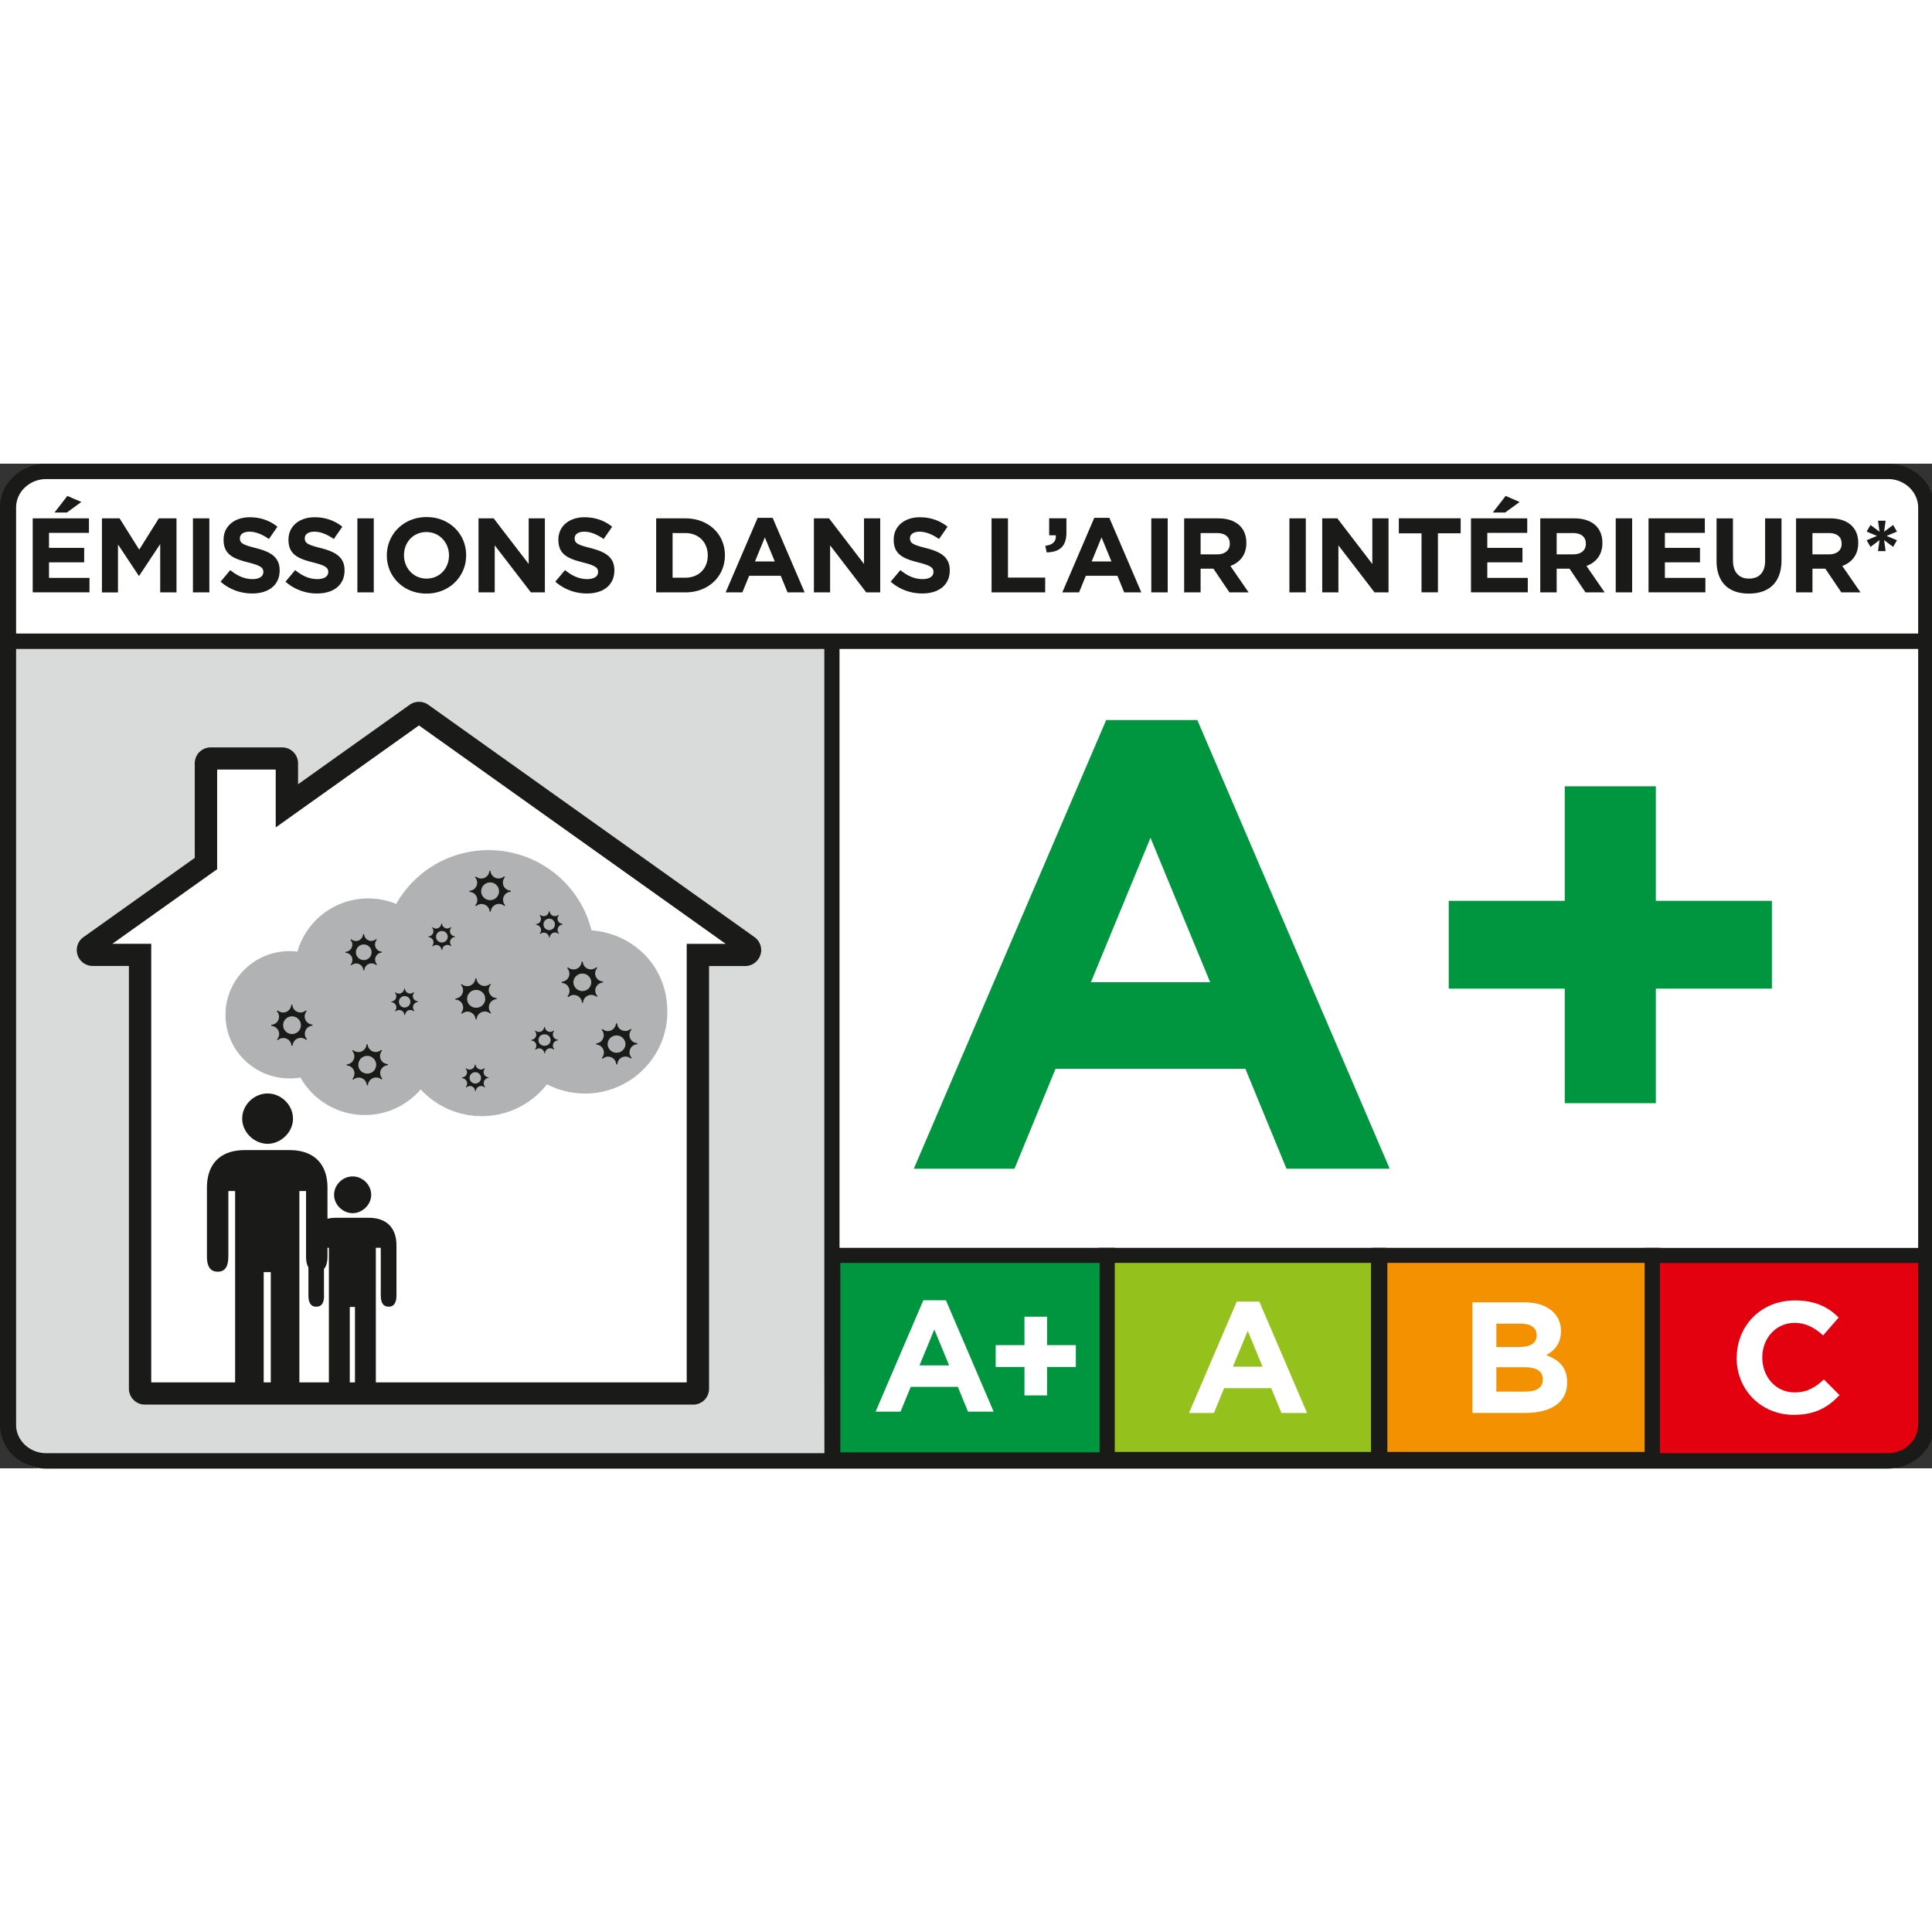 <svg xmlns="http://www.w3.org/2000/svg" width="150" height="150" viewBox="0 0 150 78"><rect x="0" y="0" width="150" height="78" fill="#333333" stroke="none"/><path d="M146.484 78.023H3.492c-.914 0-1.789-.402-2.437-1.136C.406 76.16.043 75.18.043 74.145h.004V4.335C.047 2.192 1.594.458 3.492.458h142.992c.918 0 1.79.406 2.442 1.137l-.344.386.344-.386c.652.726 1.012 1.71 1.008 2.742v69.812c0 1.036-.356 2.012-1.008 2.743-.649.734-1.52 1.136-2.438 1.136Zm0 0" style="stroke:none;fill-rule:nonzero;fill:#fff;fill-opacity:1"/><path d="m.738 14.227 63.594-.157-.363 62.907H3.637c-3.117 0-2.496-.407-2.703-1.653L.742 14.227Zm0 0" style="stroke:none;fill-rule:nonzero;fill:#d9dada;fill-opacity:1"/><path d="M2.54 4.246h4.366v1.125H3.805v1.164h2.73V7.66h-2.73v1.207h3.144v1.121H2.54V4.242Zm2.69-1.742 1.086.469-1.125.82h-.96ZM7.914 4.246h1.371l1.524 2.43 1.523-2.43h1.371v5.746h-1.265v-3.75L10.808 8.7h-.035L9.16 6.27v3.727H7.914ZM14.98 4.246h1.274v5.746H14.98ZM17.129 9.156l.75-.894c.52.425 1.07.699 1.73.699.52 0 .836-.207.836-.543v-.016c0-.32-.195-.488-1.168-.734-1.164-.293-1.918-.617-1.918-1.758v-.015c0-1.043.848-1.735 2.032-1.735.843 0 1.566.266 2.148.735l-.66.953c-.516-.356-1.016-.567-1.508-.567-.488 0-.746.219-.746.5v.02c0 .379.25.5 1.25.754 1.176.3 1.836.722 1.836 1.722v.016c0 1.145-.875 1.785-2.129 1.785-.875 0-1.762-.3-2.457-.918ZM22.168 9.156l.75-.894c.52.425 1.066.699 1.727.699.52 0 .84-.207.84-.543v-.016c0-.32-.2-.488-1.169-.734-1.168-.293-1.918-.617-1.918-1.758v-.015c0-1.043.844-1.735 2.028-1.735.847 0 1.566.266 2.152.735l-.66.953c-.516-.356-1.02-.567-1.508-.567s-.746.219-.746.5v.02c0 .379.25.5 1.25.754 1.176.3 1.836.722 1.836 1.722v.016c0 1.145-.875 1.785-2.129 1.785a3.7 3.7 0 0 1-2.46-.918ZM27.746 4.246h1.274v5.746h-1.274ZM30.035 7.133v-.016c0-1.637 1.3-2.972 3.086-2.972s3.07 1.324 3.07 2.953v.02c0 1.632-1.296 2.968-3.082 2.968s-3.074-1.324-3.074-2.953m4.824 0v-.016c0-.984-.73-1.808-1.757-1.808-1.024 0-1.735.804-1.735 1.789v.02c0 .98.727 1.804 1.754 1.804 1.024 0 1.738-.805 1.738-1.79M37.152 4.246h1.176l2.719 3.54v-3.54h1.258v5.746h-1.086L38.41 6.34v3.652h-1.258ZM43.117 9.156l.75-.894c.524.425 1.07.699 1.73.699.52 0 .837-.207.837-.543v-.016c0-.32-.196-.488-1.164-.734-1.168-.293-1.918-.617-1.918-1.758v-.015c0-1.043.843-1.735 2.027-1.735.848 0 1.562.266 2.148.735l-.66.953c-.515-.356-1.015-.567-1.504-.567-.492 0-.746.219-.746.5v.02c0 .379.246.5 1.246.754 1.176.3 1.836.722 1.836 1.722v.016c0 1.145-.875 1.785-2.125 1.785a3.7 3.7 0 0 1-2.46-.918ZM50.945 4.246h2.262c1.816 0 3.074 1.238 3.074 2.856v.02c0 1.616-1.258 2.87-3.074 2.87h-2.262Zm1.274 1.14v3.466h.984c1.04 0 1.746-.7 1.746-1.715V7.12c0-1.02-.707-1.734-1.746-1.734ZM58.813 4.203h1.175l2.485 5.79h-1.328l-.528-1.29h-2.453l-.527 1.29H56.34l2.484-5.79Zm1.34 3.387-.77-1.867-.766 1.867h1.54ZM63.191 4.246h1.176l2.715 3.54v-3.54h1.258v5.746h-1.086L64.449 6.34v3.652h-1.258ZM69.156 9.156l.75-.894c.52.425 1.067.699 1.727.699.52 0 .84-.207.84-.543v-.016c0-.32-.2-.488-1.168-.734-1.168-.293-1.918-.617-1.918-1.758v-.015c0-1.043.843-1.735 2.027-1.735.848 0 1.566.266 2.152.735l-.66.953c-.515-.356-1.02-.567-1.508-.567s-.746.219-.746.5v.02c0 .379.25.5 1.25.754 1.176.3 1.836.722 1.836 1.722v.016c0 1.145-.875 1.785-2.129 1.785-.875 0-1.765-.3-2.46-.918ZM76.984 4.246h1.274v4.598h2.89v1.148h-4.164ZM81.16 6.371c.57-.055.856-.348.813-.812h-.516V4.242h1.34v1.106c0 1.086-.547 1.52-1.535 1.539l-.106-.516ZM84.953 4.203h1.176l2.484 5.79h-1.332l-.527-1.29h-2.45l-.527 1.29h-1.3l2.484-5.79Zm1.34 3.387-.77-1.867-.765 1.867h1.539ZM89.387 4.246h1.273v5.746h-1.273ZM91.934 4.246h2.648c.738 0 1.309.203 1.688.582.32.32.496.77.496 1.317v.015c0 .93-.508 1.512-1.239 1.781l1.414 2.051h-1.488l-1.242-1.84h-.996v1.84h-1.278V4.246ZM94.5 7.04c.621 0 .98-.328.98-.812v-.02c0-.539-.382-.82-1-.82h-1.265v1.652h1.289ZM100.11 4.246h1.273v5.746h-1.274ZM102.656 4.246h1.176l2.715 3.54v-3.54h1.258v5.746h-1.086l-2.805-3.652v3.652h-1.258ZM110.367 5.406h-1.762V4.242h4.801v1.164h-1.765v4.582h-1.274ZM114.207 4.246h4.367v1.125h-3.101v1.164h2.73V7.66h-2.73v1.207h3.144v1.121h-4.41V4.242Zm2.691-1.742 1.086.469-1.125.82h-.96ZM119.578 4.246h2.649c.738 0 1.308.203 1.687.582.32.32.496.77.496 1.317v.015c0 .93-.504 1.512-1.238 1.781l1.414 2.051h-1.488l-1.239-1.84h-1v1.84h-1.273V4.246Zm2.567 2.793c.625 0 .98-.328.98-.812v-.02c0-.539-.383-.82-1-.82h-1.266v1.652h1.29ZM125.445 4.246h1.274v5.746h-1.274ZM127.992 4.246h4.371v1.125h-3.101v1.164h2.726V7.66h-2.726v1.207h3.144v1.121h-4.414V4.242ZM133.273 7.527v-3.28h1.274V7.5c0 .934.473 1.422 1.246 1.422.777 0 1.25-.469 1.25-1.379V4.25h1.273v3.246c0 1.738-.98 2.59-2.539 2.59-1.558 0-2.504-.86-2.504-2.555ZM139.441 4.246h2.649c.738 0 1.308.203 1.687.582.32.32.496.77.496 1.317v.015c0 .93-.507 1.512-1.238 1.781l1.414 2.051h-1.488l-1.242-1.84h-1v1.84h-1.274V4.246Zm2.567 2.793c.62 0 .976-.328.976-.812v-.02c0-.539-.379-.82-.996-.82h-1.27v1.652h1.294ZM145.926 5.934l-.7.527-.3-.516.804-.336-.804-.336.3-.515.7.527-.117-.855h.59l-.118.855.7-.527.3.515-.808.336.808.336-.3.516-.7-.527.117.855h-.59ZM1.031 13.328h148.434v.91H1.03Zm0 0" style="stroke:none;fill-rule:nonzero;fill:#1a1a18;fill-opacity:1"/><path d="M149.605 14.383H.887v-1.195h148.718ZM1.172 14.098h148.152v-.63H1.172Zm0 0" style="stroke:none;fill-rule:nonzero;fill:#1a1a18;fill-opacity:1"/><path d="M85.86 61.465h21.175v15.844H85.86Zm0 0" style="stroke:none;fill-rule:nonzero;fill:#94c11c;fill-opacity:1"/><path d="M107.621 77.895H85.266V60.883h22.355Zm-21.176-1.168h20V62.05h-20Zm0 0" style="stroke:none;fill-rule:nonzero;fill:#1a1a18;fill-opacity:1"/><path d="M96.02 65.055h1.753l3.707 8.648h-1.988l-.793-1.926h-3.66l-.789 1.926h-1.937Zm2.003 5.054-1.148-2.785-1.152 2.785Zm0 0" style="stroke:none;fill-rule:nonzero;fill:#fff;fill-opacity:1"/><path d="M107.125 61.465h21.172v15.844h-21.172Zm0 0" style="stroke:none;fill-rule:nonzero;fill:#f39100;fill-opacity:1"/><path d="M128.89 77.895h-22.35V60.883h22.35Zm-21.175-1.168h20V62.05h-20Zm0 0" style="stroke:none;fill-rule:nonzero;fill:#1a1a18;fill-opacity:1"/><path d="m148.79 76.652-1.044.657h-19.441V61.465h21.172v13.64Zm0 0" style="stroke:none;fill-rule:nonzero;fill:#e3000f;fill-opacity:1"/><path d="M114.324 65.11h4.016c.988 0 1.77.269 2.262.765.394.39.59.871.59 1.457v.027c0 .97-.516 1.508-1.137 1.852 1 .379 1.617.957 1.617 2.11v.023c0 1.57-1.285 2.355-3.238 2.355h-4.114v-8.59Zm4.98 2.538c0-.562-.445-.882-1.245-.882h-1.883v1.816h1.758c.84 0 1.37-.27 1.37-.906Zm-.925 2.504h-2.203v1.891h2.261c.844 0 1.348-.293 1.348-.934v-.023c0-.574-.433-.934-1.406-.934M134.84 69.434v-.028c0-2.437 1.851-4.441 4.508-4.441 1.629 0 2.609.543 3.41 1.324l-1.211 1.39c-.668-.6-1.344-.972-2.211-.972-1.461 0-2.512 1.203-2.512 2.676v.023c0 1.473 1.028 2.7 2.512 2.7.984 0 1.594-.391 2.273-1.004l1.211 1.214c-.89.946-1.882 1.532-3.55 1.532-2.543 0-4.438-1.95-4.438-4.414Zm0 0" style="stroke:none;fill-rule:nonzero;fill:#fff;fill-opacity:1"/><path d="M64.648 61.465h21.309V77.34H64.648Zm0 0" style="stroke:none;fill-rule:nonzero;fill:#00963f;fill-opacity:1"/><path d="M86.55 77.922H64.064v-17.04H86.55Zm-21.308-1.164h20.133V62.055H65.242Zm0 0" style="stroke:none;fill-rule:nonzero;fill:#1a1a18;fill-opacity:1"/><path d="M71.688 64.953h1.753l3.707 8.649h-1.992l-.789-1.926h-3.66l-.789 1.926H67.98Zm2.003 5.055-1.152-2.785-1.148 2.785ZM79.54 70.133h-2.235v-1.695h2.234v-2.211h1.754v2.21h2.234v1.696h-2.234v2.207h-1.754Zm0 0" style="stroke:none;fill-rule:nonzero;fill:#fff;fill-opacity:1"/><path d="M64 13.977h1.18v63.168H64ZM128.875 77.117h-1.18v-16.23h21.453v1.172h-20.273Zm0 0" style="stroke:none;fill-rule:nonzero;fill:#1a1a18;fill-opacity:1"/><path d="M85.887 19.906h7.074l14.934 34.832h-8.012L96.69 46.98H81.953l-3.187 7.758h-7.817l14.934-34.832Zm8.07 20.356-4.633-11.215-4.629 11.215ZM121.488 40.758h-9.008V33.94h9.008v-8.894h7.07v8.894h9.012v6.817h-9.011v8.894h-7.07Zm0 0" style="stroke:none;fill-rule:nonzero;fill:#00963f;fill-opacity:1"/><path d="M11.254 73.05a1.2 1.2 0 0 1-.875-.355 1.23 1.23 0 0 1-.371-.882V38.996H7.207a1.237 1.237 0 0 1-1.246-1.238c0-.387.187-.77.52-1l8.64-6.153v-7.34c0-.316.121-.636.36-.882h.011c.242-.235.543-.356.88-.356h5.519c.336 0 .64.121.875.352l.011.008c.235.238.364.55.364.883v1.62l8.66-6.167a1.25 1.25 0 0 1 1.457 0l25.316 18.03c.332.235.524.618.524 1.013 0 .125-.02.254-.063.375-.164.511-.64.863-1.187.863H55.05v32.812a1.23 1.23 0 0 1-1.25 1.238H11.254Zm0 0" style="stroke:none;fill-rule:nonzero;fill:#1a1a18;fill-opacity:1"/><path d="M53.316 71.328v-34.05h3.024L32.527 20.323l-11.12 7.918V23.75h-4.548v7.734l-8.136 5.793h3.02v34.051Zm0 0" style="stroke:none;fill-rule:nonzero;fill:#fff;fill-opacity:1"/><path d="M45.922 36.23c-.879-3.566-4.121-6.226-7.992-6.226a8.22 8.22 0 0 0-7.168 4.176 5.7 5.7 0 0 0-2.172-.426 5.71 5.71 0 0 0-5.5 4.133 4.4 4.4 0 0 0-.602-.043c-2.75 0-4.98 2.215-4.98 4.949 0 2.73 2.23 4.937 4.98 4.937.29 0 .57-.027.84-.07a5.74 5.74 0 0 0 4.996 2.91c1.738 0 3.301-.773 4.34-1.992a6.4 6.4 0 0 0 4.734 2.078 6.4 6.4 0 0 0 5.067-2.472 6.4 6.4 0 0 0 2.95.718c3.534 0 6.398-2.843 6.398-6.347s-2.598-6.07-5.899-6.325Zm0 0" style="stroke:none;fill-rule:nonzero;fill:#b1b2b3;fill-opacity:1"/><path d="M31.418 42.223a.45.45 0 0 0 .445-.446c0-.242-.199-.441-.445-.441-.25 0-.445.2-.445.441 0 .243.195.446.445.446m.648-.024c0 .11.04.203.106.278-.012.011-.024.03-.043.039a.414.414 0 0 0-.559.015.44.44 0 0 0-.117.27h-.058a.404.404 0 0 0-.407-.383.4.4 0 0 0-.273.105.1.1 0 0 1-.043-.039.403.403 0 0 0-.29-.672v-.054a.41.41 0 0 0 .388-.406.42.42 0 0 0-.11-.274.2.2 0 0 0 .04-.039.4.4 0 0 0 .562-.02.38.38 0 0 0 .12-.261h.055a.407.407 0 0 0 .684.27.2.2 0 0 0 .04.038.394.394 0 0 0 .015.555.39.39 0 0 0 .27.117v.059a.4.4 0 0 0-.38.398ZM42.277 45.191a.442.442 0 1 0 0-.882.442.442 0 1 0 0 .882m.645-.015c0 .105.043.199.105.273-.011.012-.023.028-.039.04a.41.41 0 0 0-.558.015.45.45 0 0 0-.117.27h-.051a.413.413 0 0 0-.41-.38c-.106 0-.2.044-.274.106l-.039-.04a.41.41 0 0 0-.016-.558.4.4 0 0 0-.273-.113v-.059a.404.404 0 0 0 .281-.675c.012-.016.024-.024.04-.043a.394.394 0 0 0 .554-.008.38.38 0 0 0 .121-.266h.059a.406.406 0 0 0 .406.38.4.4 0 0 0 .273-.11c.012.015.028.027.04.039a.41.41 0 0 0 .011.555.4.4 0 0 0 .274.117v.058a.407.407 0 0 0-.387.403ZM42.64 36.215a.445.445 0 0 0 0-.89.444.444 0 1 0 0 .89m.65-.028q.001.164.108.274c-.015.016-.027.023-.039.043a.4.4 0 0 0-.558.016.4.4 0 0 0-.121.27h-.051a.4.4 0 0 0-.406-.38c-.11 0-.203.04-.278.102-.011-.008-.023-.032-.043-.04a.39.39 0 0 0-.015-.55.39.39 0 0 0-.27-.117v-.059A.396.396 0 0 0 42 35.34a.4.4 0 0 0-.105-.274c.011-.011.027-.023.039-.043.16.149.406.141.562-.007a.4.4 0 0 0 .121-.27h.055a.406.406 0 0 0 .402.383c.11 0 .207-.04.278-.113q.017.023.035.043a.4.4 0 0 0 .02.554c.073.07.175.11.269.114v.054a.415.415 0 0 0-.383.407ZM28.242 38.54a.61.61 0 0 0 .61-.606.61.61 0 0 0-.61-.606c-.336 0-.61.27-.61.606s.274.605.61.605m.883-.032c0 .144.055.277.148.375-.02.015-.035.043-.058.054a.553.553 0 0 0-.762.024.53.53 0 0 0-.164.367h-.078a.555.555 0 0 0-.559-.523.58.58 0 0 0-.375.144.12.12 0 0 1-.054-.054.557.557 0 0 0-.024-.762.54.54 0 0 0-.375-.156v-.079a.554.554 0 0 0 .531-.55.52.52 0 0 0-.148-.371c.02-.024.035-.04.05-.063a.558.558 0 0 0 .934-.383h.079a.56.56 0 0 0 .554.524.56.56 0 0 0 .38-.149c.015.024.038.04.054.055a.56.56 0 0 0 .02.766.55.55 0 0 0 .37.16v.07a.565.565 0 0 0-.527.55ZM36.906 48.125a.439.439 0 1 0 0-.879c-.25 0-.449.195-.449.438 0 .242.203.441.45.441m.649-.02q0 .166.105.278c-.012.012-.027.023-.039.043a.406.406 0 0 0-.559.011.4.4 0 0 0-.117.27h-.058a.405.405 0 0 0-.407-.39.4.4 0 0 0-.273.113c-.016-.012-.031-.032-.043-.043.14-.164.14-.41-.02-.555a.4.4 0 0 0-.269-.121v-.063a.403.403 0 0 0 .387-.398c0-.102-.043-.2-.114-.27q.025-.021.043-.042c.16.144.407.136.559-.016a.4.4 0 0 0 .121-.27h.055a.41.41 0 0 0 .41.383c.105 0 .2-.035.273-.105q.017.014.04.039a.401.401 0 0 0 .285.672v.05a.403.403 0 0 0-.38.407ZM22.668 44.281a.69.69 0 0 0 .695-.683.693.693 0 0 0-.695-.688.684.684 0 1 0 0 1.371m1-.023c0 .164.059.312.168.426q-.03.03-.063.058a.636.636 0 0 0-.87.024.65.65 0 0 0-.184.418h-.09a.624.624 0 0 0-.629-.59.63.63 0 0 0-.43.164c-.023-.02-.039-.043-.062-.059a.62.62 0 0 0-.024-.863.64.64 0 0 0-.422-.188v-.086a.621.621 0 0 0 .434-1.046c.02-.028.04-.043.067-.067a.63.63 0 0 0 1.05-.441h.086c.016.332.29.601.63.601.167 0 .32-.066.429-.172q.035.035.058.06a.63.63 0 0 0 .45 1.05v.086a.624.624 0 0 0-.598.625M36.957 42.238a.69.69 0 1 0 0-1.379.69.69 0 1 0 0 1.38m1-.027c0 .164.063.309.168.426q-.034.03-.062.058a.636.636 0 0 0-.872.024.63.63 0 0 0-.183.418h-.086a.63.63 0 0 0-.629-.594.67.67 0 0 0-.43.164 1 1 0 0 1-.062-.059.63.63 0 0 0-.024-.863.63.63 0 0 0-.422-.18v-.082a.637.637 0 0 0 .598-.636.65.65 0 0 0-.168-.426c.02-.023.043-.035.063-.059a.635.635 0 0 0 1.058-.441h.086a.623.623 0 0 0 .63.586.63.63 0 0 0 .429-.16c.02.015.043.039.058.058a.617.617 0 0 0 .028.86.58.58 0 0 0 .422.183v.086a.63.63 0 0 0-.602.633ZM45.215 40.945a.69.69 0 0 0 .691-.691.694.694 0 0 0-1.387 0c0 .379.313.691.696.691m1.004-.03c0 .163.062.315.164.425a.3.3 0 0 1-.059.058.644.644 0 0 0-.87.032.6.6 0 0 0-.184.418h-.086a.633.633 0 0 0-1.066-.426c-.016-.024-.04-.04-.06-.067a.625.625 0 0 0-.027-.859.64.64 0 0 0-.418-.187v-.09a.617.617 0 0 0 .594-.621.62.62 0 0 0-.168-.426l.063-.067a.64.64 0 0 0 .87-.02.64.64 0 0 0 .184-.42h.09a.63.63 0 0 0 .633.597c.16 0 .316-.063.426-.172.023.027.043.043.066.062a.625.625 0 0 0 .441 1.047v.086a.63.63 0 0 0-.597.625ZM47.871 45.734a.69.69 0 0 0 .691-.687.694.694 0 0 0-1.386 0c0 .383.308.687.695.687m1.004-.027c0 .168.063.313.168.426q-.03.034-.059.062a.63.63 0 0 0-1.054.442h-.086a.63.63 0 0 0-1.059-.43q-.032-.033-.062-.066a.62.62 0 0 0-.024-.864.63.63 0 0 0-.418-.183v-.082a.636.636 0 0 0 .43-1.059.5.5 0 0 1 .062-.062.623.623 0 0 0 .868-.028.63.63 0 0 0 .183-.41h.086a.636.636 0 0 0 1.063.426c.02.02.039.035.058.059a.63.63 0 0 0 .446 1.05v.086a.625.625 0 0 0-.598.63ZM34.297 37.172a.444.444 0 1 0 0-.887.443.443 0 1 0 0 .887m.648-.024a.4.4 0 0 0 .106.278.1.1 0 0 1-.04.035.42.42 0 0 0-.558.016.4.4 0 0 0-.117.27h-.063a.397.397 0 0 0-.402-.38.4.4 0 0 0-.273.106.2.2 0 0 1-.043-.043.393.393 0 0 0-.02-.551.38.38 0 0 0-.27-.121v-.055a.4.4 0 0 0 .383-.406c0-.106-.039-.2-.105-.266.012-.02.023-.027.035-.047a.407.407 0 0 0 .684-.277h.054a.407.407 0 0 0 .41.379c.106 0 .2-.04.274-.102a.2.2 0 0 1 .04.04.396.396 0 0 0 .01.55.43.43 0 0 0 .27.121v.055a.394.394 0 0 0-.379.398ZM38.055 33.887a.69.69 0 0 0 .691-.688.69.69 0 0 0-.691-.687.693.693 0 0 0-.696.687c0 .38.313.688.696.688m1.004-.028c0 .164.058.313.164.426-.02.02-.04.043-.067.055a.63.63 0 0 0-.867.027.6.6 0 0 0-.184.414h-.085a.633.633 0 0 0-.633-.593.65.65 0 0 0-.43.164c-.02-.016-.039-.043-.062-.059a.62.62 0 0 0-.024-.863.6.6 0 0 0-.422-.18v-.09a.627.627 0 0 0 .598-.625.65.65 0 0 0-.168-.426q.033-.035.066-.058a.63.63 0 0 0 .864-.028.6.6 0 0 0 .187-.414h.086a.627.627 0 0 0 .629.594.6.6 0 0 0 .43-.168c.02.028.043.047.062.067a.63.63 0 0 0 .027.867c.118.11.266.176.422.18v.09a.62.62 0 0 0-.597.62ZM28.516 47.355a.686.686 0 0 0 .691-.683.696.696 0 0 0-.691-.695.697.697 0 0 0-.696.695c0 .383.309.683.696.683m1.004-.03c0 .163.066.316.168.433a.3.3 0 0 0-.06.058.64.64 0 0 0-1.062.442h-.086a.627.627 0 0 0-.628-.594.65.65 0 0 0-.43.164l-.063-.062a.62.62 0 0 0-.023-.86.6.6 0 0 0-.418-.183v-.086a.63.63 0 0 0 .594-.625.62.62 0 0 0-.168-.426q.029-.029.062-.066a.63.63 0 0 0 .867-.02.65.65 0 0 0 .184-.422h.086a.633.633 0 0 0 1.059.434l.066.058a.634.634 0 0 0 .02.867.64.64 0 0 0 .421.176v.09a.633.633 0 0 0-.597.629ZM17.73 61.543v-5.07h.524V71.5c0 .828.43 1.316 1.105 1.316.68 0 1.114-.488 1.114-1.316v-8.734h.55V71.5c0 .828.43 1.285 1.11 1.285.676 0 1.11-.457 1.11-1.285V56.473h.519v5.07c0 .793.281 1.191.832 1.191q.831 0 .832-1.191v-5.316c0-1.891-1.078-2.934-2.961-2.934h-3.45c-1.878 0-2.949 1.039-2.949 2.934v5.316q-.002 1.19.829 1.191c.585 0 .832-.398.832-1.191Zm5.016-10.691c0-1.07-.922-1.954-1.969-1.954s-1.972.88-1.972 1.954.957 1.953 1.972 1.953c1.012 0 1.97-.88 1.97-1.953m0 0" style="stroke:none;fill-rule:nonzero;fill:#1a1a18;fill-opacity:1"/><path d="M25.152 64.578v-3.703h.383v10.98c0 .606.313.965.809.965.5 0 .812-.355.812-.965v-6.382h.403v6.382c0 .606.32.942.812.942s.809-.336.809-.942v-10.98h.383v3.703c0 .582.207.875.609.875s.61-.293.61-.875v-3.887c0-1.382-.786-2.144-2.157-2.144h-2.52c-1.375 0-2.16.758-2.16 2.144v3.887q0 .874.606.875c.43 0 .61-.293.61-.875Zm3.668-7.812c0-.786-.672-1.43-1.441-1.43-.766 0-1.442.644-1.442 1.43s.696 1.425 1.442 1.425 1.441-.648 1.441-1.425m0 0" style="stroke:none;fill-rule:nonzero;fill:#1a1a18;fill-opacity:1"/><path d="M146.582 77.883H3.59a3.53 3.53 0 0 1-2.438-.957C.508 76.309.141 75.488.141 74.617V3.41C.145 1.605 1.69.14 3.59.14h142.992c.918 0 1.79.344 2.438.958l-.344.324.344-.324a3.14 3.14 0 0 1 1.007 2.308v71.207c0 .871-.355 1.696-1.007 2.309a3.52 3.52 0 0 1-2.438.957ZM1.836 1.746a2.28 2.28 0 0 0-.73 1.66v71.207c0 .637.257 1.215.73 1.664a2.53 2.53 0 0 0 1.754.692h142.992c.664 0 1.281-.242 1.754-.692a2.29 2.29 0 0 0 .73-1.664V3.41c0-.629-.261-1.21-.73-1.66a2.53 2.53 0 0 0-1.754-.687H3.59c-.68 0-1.305.265-1.75.687Zm0 0" style="stroke:none;fill-rule:nonzero;fill:#1a1a18;fill-opacity:1"/><path d="M146.582 78.023H3.59a3.66 3.66 0 0 1-2.535-.996A3.3 3.3 0 0 1 0 74.617V3.41C0 1.527 1.613 0 3.59 0h142.992c.91 0 1.77.32 2.438.906l.097.09.008.008.102.094c.613.632.945 1.449.945 2.308v71.207c0 .914-.371 1.77-1.055 2.41a3.64 3.64 0 0 1-2.531.997ZM3.59.281C1.77.281.29 1.687.28 3.411v71.206c0 .832.344 1.613.969 2.207a3.37 3.37 0 0 0 2.336.918h142.992a3.36 3.36 0 0 0 2.336-.918c.629-.594.973-1.375.969-2.207V3.41c0-.793-.305-1.535-.871-2.11l-.242.227-.196-.203.23-.222a3.4 3.4 0 0 0-2.23-.82ZM146.582 77.11H3.59c-.7 0-1.356-.257-1.852-.726-.504-.485-.773-1.09-.773-1.766V3.41c0-.664.273-1.289.773-1.762A2.67 2.67 0 0 1 3.586.914h142.992c.7 0 1.36.262 1.852.734.5.477.77 1.102.773 1.762v71.207c0 .66-.273 1.293-.773 1.766-.5.469-1.157.726-1.852.726ZM1.934 1.848a2.14 2.14 0 0 0-.684 1.558v71.207c0 .598.238 1.137.684 1.563a2.4 2.4 0 0 0 1.656.648h142.992c.621 0 1.215-.23 1.66-.652.446-.426.684-.965.684-1.563V3.41c0-.582-.246-1.14-.684-1.562a2.4 2.4 0 0 0-1.656-.653H3.59c-.621 0-1.207.23-1.652.653Zm0 0" style="stroke:none;fill-rule:nonzero;fill:#1a1a18;fill-opacity:1"/></svg>